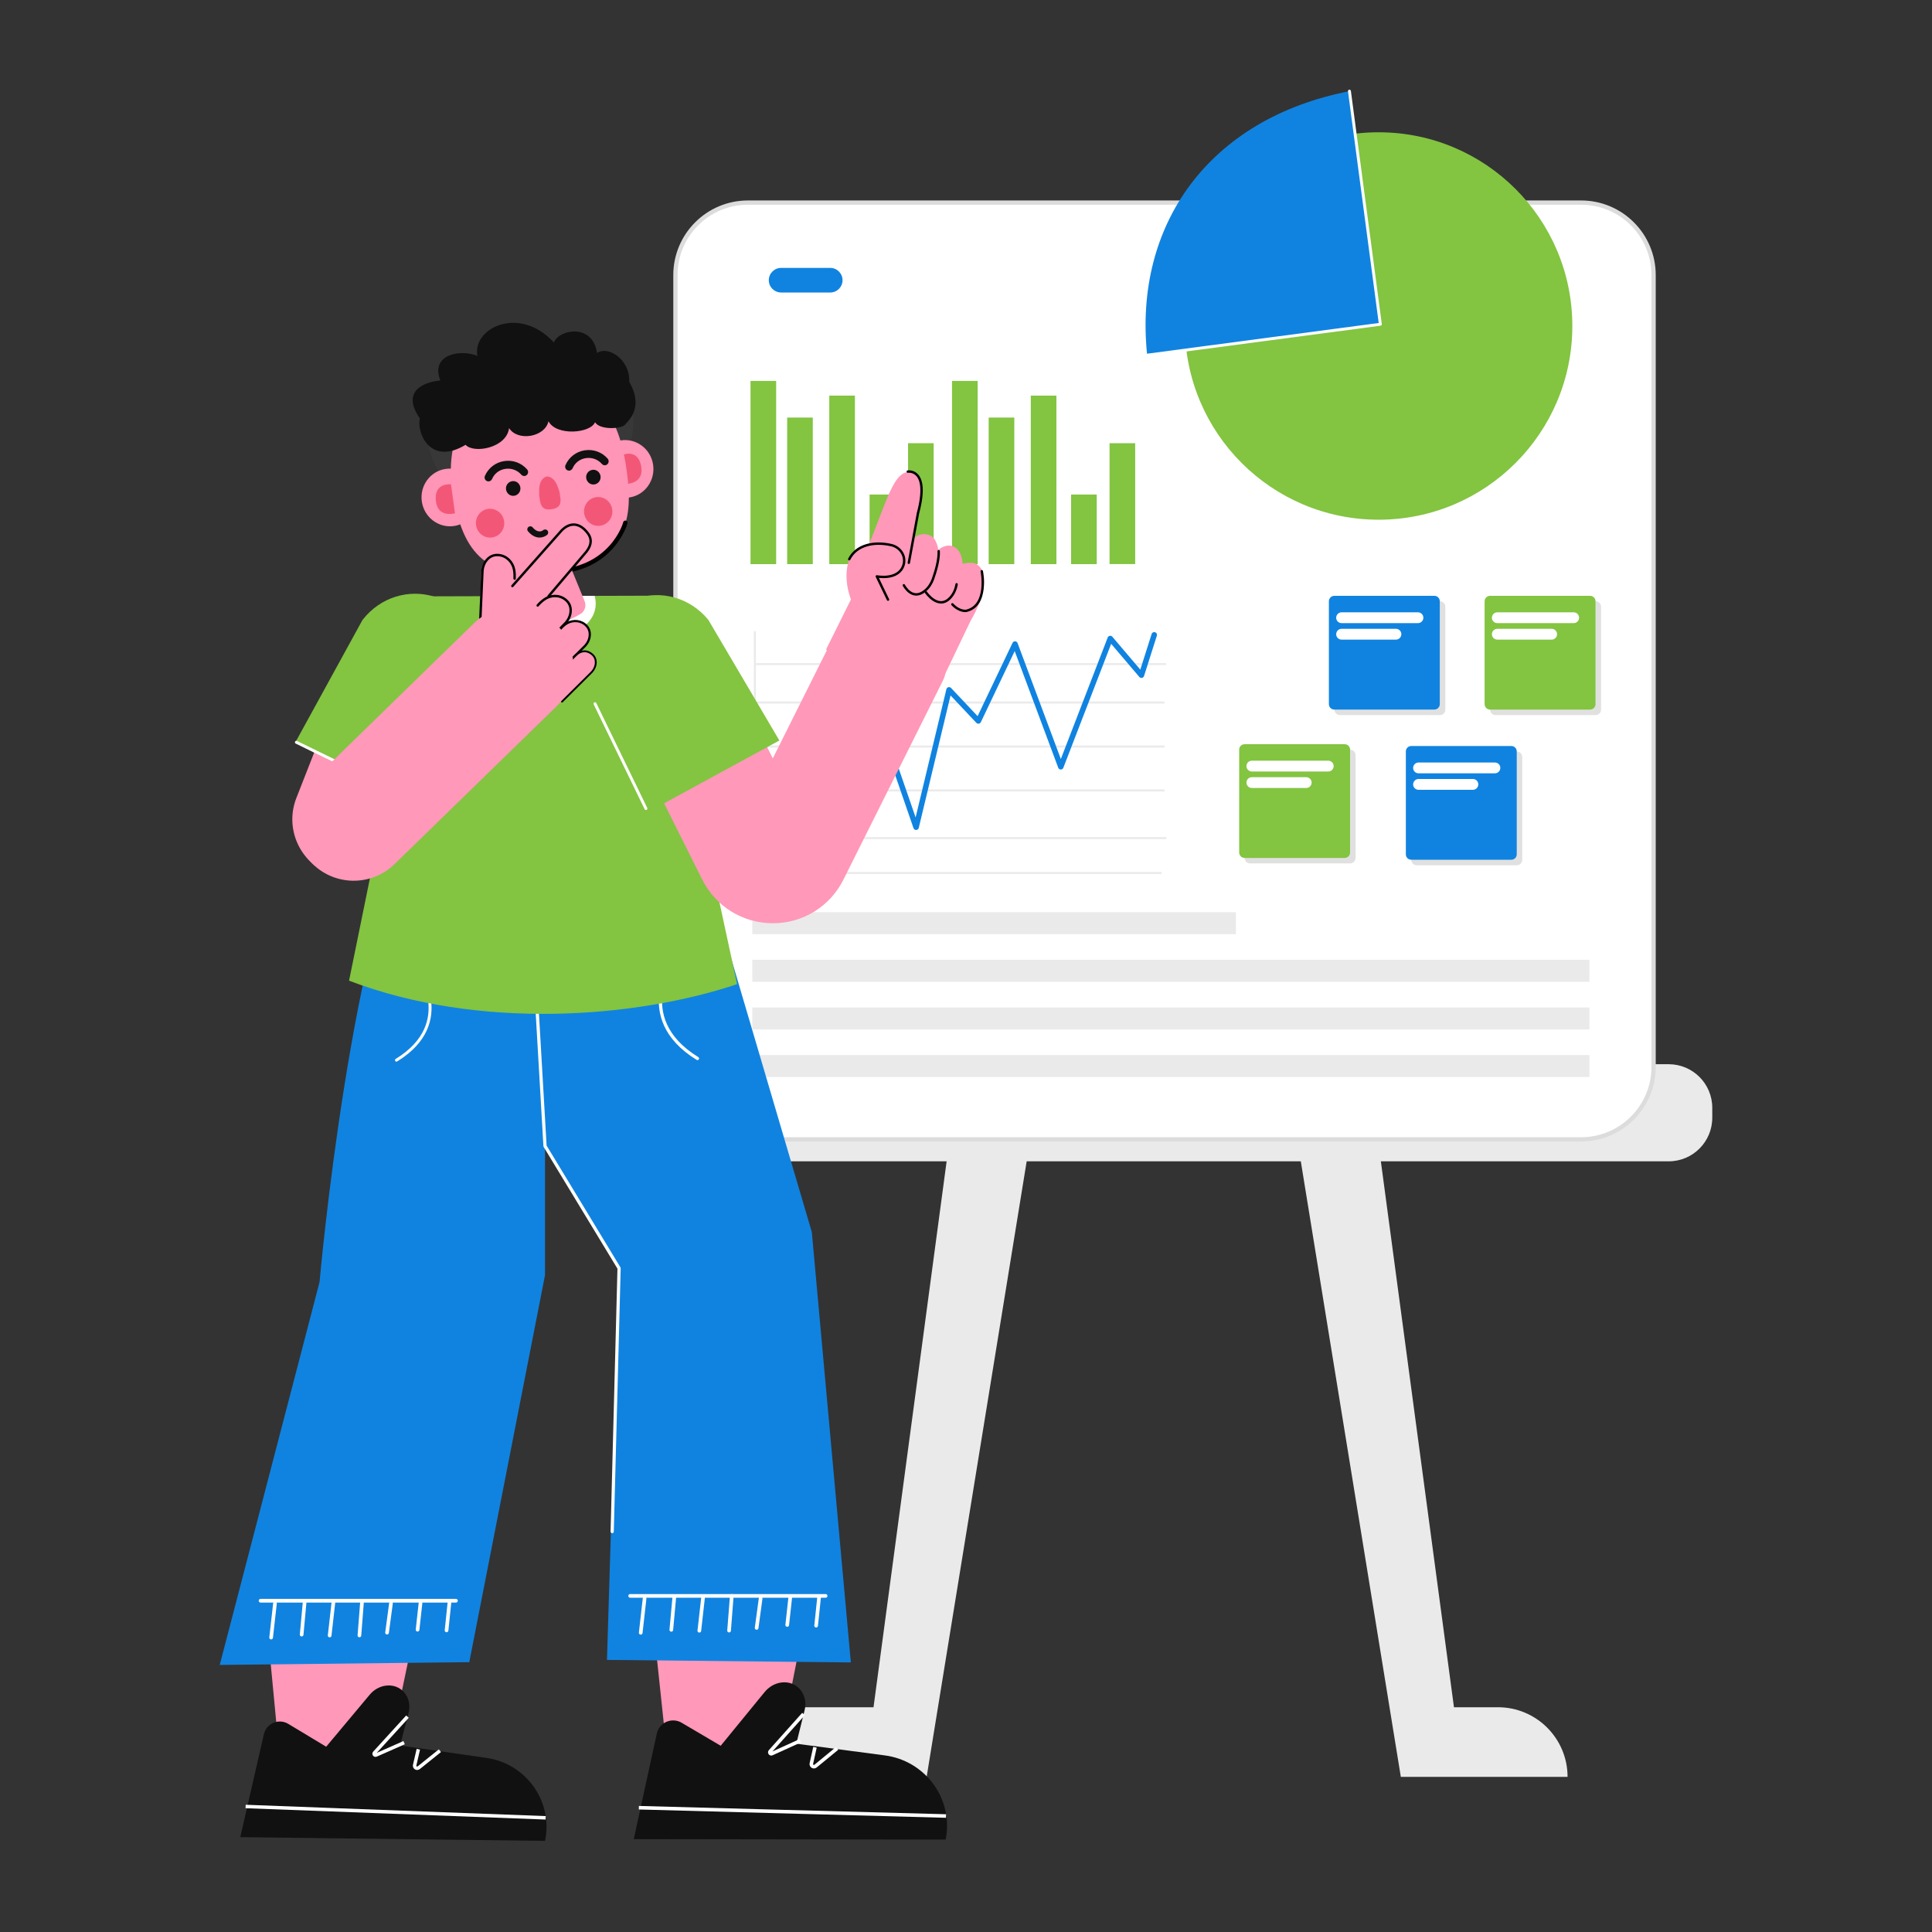 <svg xmlns="http://www.w3.org/2000/svg" enable-background="new 0 0 3000 3000" viewBox="0 0 3000 3000" id="business-growth-presentation"><rect x="0" y="0" width="3000" height="3000" fill="#333333" stroke="none"/><path fill="#eaeaea" d="M2019.2,1799.1l156,960h258.9c0-59.7-48.4-108.1-108.1-108.1h-68.3l-114-851.3L2019.2,1799.1L2019.2,1799.1
					z"></path><polygon fill="#eaeaea" points="1594.9 1799.1 1438.9 2759.1 1180.1 2759.1 1180.1 2651 1356.4 2651 1470.4 1799.7"></polygon><path fill="#eaeaea" d="M1039.7,1652.5h1551.4c37.4,0,67.7,30.3,67.7,67.7v15.4c0,37.4-30.3,67.7-67.7,67.7H1039.7
					c-37.4,0-67.7-30.3-67.7-67.7v-15.4C972,1682.9,1002.3,1652.5,1039.7,1652.5z"></path><path fill="#fff" stroke="#dcdcdc" stroke-miterlimit="10" stroke-width="6.63" d="M2455.1,1769.2H1161.4c-62.2,0-112.6-50.4-112.6-112.6V427.2c0-62.2,50.4-112.6,112.6-112.6h1293.7
					c62.2,0,112.6,50.4,112.6,112.6v1229.4C2567.8,1718.7,2517.3,1769.2,2455.1,1769.2z"></path><path fill="#e0e0e0" d="M2199.9,1167h155.4c4.7,0,8.4,3.8,8.4,8.4v159.8c0,4.7-3.8,8.4-8.4,8.4h-155.4c-4.7,0-8.4-3.8-8.4-8.4
							v-159.8C2191.5,1170.7,2195.3,1167,2199.9,1167z"></path><path fill="#1083E0" d="M2191.4,1158.4h155.4c4.7,0,8.4,3.8,8.4,8.4v159.8c0,4.7-3.8,8.4-8.4,8.4h-155.4c-4.7,0-8.4-3.8-8.4-8.4
							v-159.8C2183,1162.2,2186.7,1158.4,2191.4,1158.4z"></path><path fill="#fff" d="M2202.7 1184h118.6c4.6 0 8.4 3.7 8.4 8.4l0 0c0 4.6-3.7 8.4-8.4 8.4h-118.6c-4.6 0-8.4-3.7-8.4-8.4l0 0C2194.4 1187.8 2198.1 1184 2202.7 1184zM2202.7 1209.6h84.4c4.6 0 8.4 3.7 8.4 8.4l0 0c0 4.6-3.7 8.4-8.4 8.4h-84.4c-4.6 0-8.4-3.7-8.4-8.4l0 0C2194.4 1213.4 2198.1 1209.6 2202.7 1209.6z"></path><path fill="#e0e0e0" d="M2080.5,933.7h155.4c4.7,0,8.4,3.8,8.4,8.4V1102c0,4.7-3.8,8.4-8.4,8.4h-155.4c-4.7,0-8.4-3.8-8.4-8.4
							V942.2C2072,937.5,2075.8,933.7,2080.5,933.7z"></path><path fill="#1083E0" d="M2071.9,925.2h155.4c4.7,0,8.4,3.8,8.4,8.4v159.8c0,4.7-3.8,8.4-8.4,8.4h-155.4c-4.7,0-8.4-3.8-8.4-8.4
							V933.6C2063.5,929,2067.3,925.2,2071.9,925.2z"></path><path fill="#fff" d="M2083.2 950.8h118.6c4.6 0 8.4 3.7 8.4 8.4v0c0 4.6-3.7 8.4-8.4 8.4h-118.6c-4.6 0-8.4-3.7-8.4-8.4v0C2074.9 954.5 2078.6 950.8 2083.2 950.8zM2083.2 976.4h84.4c4.6 0 8.4 3.7 8.4 8.4v0c0 4.6-3.7 8.4-8.4 8.4h-84.4c-4.6 0-8.4-3.7-8.4-8.4v0C2074.9 980.1 2078.6 976.4 2083.2 976.4z"></path><g><path fill="#e0e0e0" d="M1941.1,1164.1h155.4c4.7,0,8.4,3.8,8.4,8.4v159.8c0,4.7-3.8,8.4-8.4,8.4h-155.4c-4.7,0-8.4-3.8-8.4-8.4
							v-159.8C1932.7,1167.9,1936.4,1164.1,1941.1,1164.1z"></path><path fill="#83C441" d="M1932.6,1155.6h155.4c4.7,0,8.4,3.8,8.4,8.4v159.8c0,4.7-3.8,8.4-8.4,8.4h-155.4c-4.7,0-8.4-3.8-8.4-8.4
							V1164C1924.1,1159.4,1927.9,1155.6,1932.6,1155.6z"></path><path fill="#fff" d="M1943.9 1181.2h118.6c4.6 0 8.4 3.7 8.4 8.4l0 0c0 4.6-3.7 8.4-8.4 8.4h-118.6c-4.6 0-8.4-3.7-8.4-8.4l0 0C1935.5 1184.9 1939.2 1181.2 1943.9 1181.2zM1943.9 1206.8h84.4c4.6 0 8.4 3.7 8.4 8.4l0 0c0 4.6-3.7 8.4-8.4 8.4h-84.4c-4.6 0-8.4-3.7-8.4-8.4l0 0C1935.5 1210.5 1939.2 1206.8 1943.9 1206.8z"></path></g><g><path fill="#e0e0e0" d="M2322.3,933.7h155.4c4.7,0,8.4,3.8,8.4,8.4V1102c0,4.7-3.8,8.4-8.4,8.4h-155.4c-4.7,0-8.4-3.8-8.4-8.4
							V942.2C2313.8,937.5,2317.6,933.7,2322.3,933.7z"></path><path fill="#83C441" d="M2313.7,925.2h155.4c4.7,0,8.4,3.8,8.4,8.4v159.8c0,4.7-3.8,8.4-8.4,8.4h-155.4c-4.7,0-8.4-3.8-8.4-8.4
							V933.6C2305.3,929,2309.1,925.2,2313.7,925.2z"></path><path fill="#fff" d="M2325 950.8h118.6c4.6 0 8.4 3.7 8.4 8.4v0c0 4.6-3.7 8.4-8.4 8.4H2325c-4.6 0-8.4-3.7-8.4-8.4v0C2316.7 954.5 2320.4 950.8 2325 950.8zM2325 976.4h84.4c4.6 0 8.4 3.7 8.4 8.4v0c0 4.6-3.7 8.4-8.4 8.4H2325c-4.6 0-8.4-3.7-8.4-8.4v0C2316.7 980.1 2320.4 976.4 2325 976.4z"></path></g><g><rect width="750.9" height="34.1" x="1168.2" y="1416.4" fill="#eaeaea"></rect><rect width="1299.9" height="34.1" x="1168.2" y="1490.4" fill="#eaeaea"></rect><rect width="1299.9" height="34.1" x="1168.2" y="1564.4" fill="#eaeaea"></rect><rect width="1299.9" height="34.1" x="1168.2" y="1638.3" fill="#eaeaea"></rect></g><g><rect width="39.8" height="284.5" x="1165.4" y="591.5" fill="#83C441"></rect><rect width="39.8" height="227.6" x="1222.3" y="648.4" fill="#83C441"></rect><rect width="39.8" height="261.7" x="1287.7" y="614.3" fill="#83C441"></rect><rect width="39.8" height="108.1" x="1350.3" y="767.9" fill="#83C441"></rect><rect width="39.8" height="187.7" x="1410" y="688.2" fill="#83C441"></rect><rect width="39.8" height="284.5" x="1478.3" y="591.5" fill="#83C441"></rect><rect width="39.8" height="227.6" x="1535.2" y="648.4" fill="#83C441"></rect><rect width="39.8" height="261.7" x="1600.6" y="614.3" fill="#83C441"></rect><rect width="39.8" height="108.1" x="1663.2" y="767.9" fill="#83C441"></rect><rect width="39.8" height="187.7" x="1722.9" y="688.2" fill="#83C441"></rect></g><g><line x1="1171.6" x2="1810.8" y1="1031.2" y2="1031.2" fill="none" stroke="#eaeaea" stroke-miterlimit="10" stroke-width="2.84"></line><line x1="1171.6" x2="1808.3" y1="1090.9" y2="1090.9" fill="none" stroke="#eaeaea" stroke-miterlimit="10" stroke-width="3.14"></line><line x1="1171.6" x2="1808.3" y1="1159.2" y2="1159.2" fill="none" stroke="#eaeaea" stroke-miterlimit="10" stroke-width="3.14"></line><line x1="1171.6" x2="1808.3" y1="1227.4" y2="1227.4" fill="none" stroke="#eaeaea" stroke-miterlimit="10" stroke-width="3.14"></line><line x1="1174.5" x2="1811.1" y1="1301.4" y2="1301.4" fill="none" stroke="#eaeaea" stroke-miterlimit="10" stroke-width="3.14"></line><polyline fill="none" stroke="#eaeaea" stroke-miterlimit="10" stroke-width="3.14" points="1172.2 980.2 1172.2 1355.6 1803.7 1355.6"></polyline><polyline fill="none" stroke="#1083E0" stroke-linecap="round" stroke-linejoin="round" stroke-width="8.53" points="1172.4 1214.7 1263.2 1145.1 1323 1207.7 1368.5 1128.1 1422.5 1284.5 1473.7 1071.2 1519.2 1119.5 1576.1 1000.1 1647.2 1190.6 1724 991.5 1772.4 1048.4 1792.3 985.8"></polyline><circle cx="1261.8" cy="1146.6" r="18.5" fill="none"></circle><circle cx="1364.2" cy="1126.6" r="18.5" fill="none"></circle><circle cx="1423.9" cy="1277.4" r="18.5" fill="none"></circle><circle cx="1472.5" cy="1070.7" r="18.5" fill="none"></circle><circle cx="1515" cy="1113.7" r="18.5" fill="none"></circle><circle cx="1574.7" cy="1001.5" r="18.5" fill="none"></circle><circle cx="1645.8" cy="1180.7" r="18.5" fill="none"></circle><circle cx="1725.5" cy="993" r="18.5" fill="none"></circle><circle cx="1773.8" cy="1052.7" r="18.5" fill="none"></circle></g><circle cx="1160.8" cy="436.3" r="20.3" fill="none"></circle><path fill="#1083E0" d="M1212.9,416h76.3c10.5,0,19.1,8.5,19.1,19.1l0,0c0,10.5-8.5,19.1-19.1,19.1h-76.3
					c-10.5,0-19.1-8.5-19.1-19.1l0,0C1193.8,424.5,1202.4,416,1212.9,416z"></path><g><polygon fill="#ff98b9" points="433.8 2724.8 412.1 2496.9 650.5 2499.5 599.6 2742.6"></polygon><polygon fill="#ff98b9" points="1037 2735.3 1012.9 2507.7 1251.2 2507.7 1203 2751.4"></polygon><path fill="#111" d="M1019.9,2691.8l-35.8,164l484.3,0.7c0,0,0.4-1.6,0.8-4.3c9.8-61.2-33.6-118.3-95.1-126.4l-137.6-18.2
						l12.9-52c2.9-11.5,0.5-24-7.5-32.8c-5.1-5.5-12.3-10.1-22.7-10.5c-12.3-0.5-24.1,5.5-31.9,15.1l-68.2,83.4l-60.6-35.7
						C1043.2,2666.1,1023.7,2674.6,1019.9,2691.8L1019.9,2691.8z"></path><line x1="992" x2="1469" y1="2807" y2="2819.9" fill="none" stroke="#fff" stroke-miterlimit="10" stroke-width="5.5"></line><path fill="none" stroke="#fff" stroke-miterlimit="10" stroke-width="5.5" d="M1247.7 2661.5l-51.8 58c-1.6 1.8.4 4.6 2.6 3.6l44.2-20.1M1265.5 2713.1l-5.6 25.3c-.8 3.8 3.6 6.4 6.5 4l33.4-27.4"></path><path fill="#1083E0" d="M1066.7,1255.3l193.9,657.9l60.6,668.2l-378.7-3.9l18.7-608.2l-114.9-189.8V1980l-117.6,601l-387.5,4.3
					l155-594.6c0,0,49.6-562.4,158.2-740.8L1066.7,1255.3L1066.7,1255.3z"></path><path fill="none" stroke="#fff" stroke-linecap="round" stroke-linejoin="round" stroke-width="4.99" d="M1048.2,1485.6c0,0-69.6,93.7,34.8,158"></path><path fill="none" stroke="#fff" stroke-linecap="round" stroke-linejoin="round" stroke-width="4.53" d="M647.2,1502.9c0,0,63.2,85-31.6,143.3"></path><polyline fill="none" stroke="#fff" stroke-linecap="round" stroke-linejoin="round" stroke-width="4.99" points="833.9 1565.9 846.3 1779.6 961.3 1969.3 950.6 2378.2"></polyline><path fill="#111" d="M409.8,2692.8l-36.7,159.9l473.2,5.8c0,0,0.4-1.5,0.8-4.2c10.2-59.7-31.6-116-91.6-124.6l-134.3-19.3
						l13.2-50.6c2.9-11.2,0.7-23.5-7-32.1c-4.9-5.4-12-10-22.1-10.5c-12.1-0.6-23.6,5.1-31.3,14.4l-67.5,80.7l-58.9-35.5
						C432.8,2667.9,413.7,2676,409.8,2692.8L409.8,2692.8z"></path><line x1="381.4" x2="847.3" y1="2805.1" y2="2822.7" fill="none" stroke="#fff" stroke-miterlimit="10" stroke-width="5.37"></line><path fill="none" stroke="#fff" stroke-miterlimit="10" stroke-width="5.37" d="M632.7 2665.6l-51.2 56.1c-1.6 1.8.3 4.5 2.5 3.5l43.5-19.2M649.6 2716.2l-5.7 24.7c-.8 3.7 3.4 6.3 6.3 4l32.9-26.4"></path><line x1="708" x2="404.6" y1="2485.6" y2="2485.6" fill="none" stroke="#fff" stroke-linecap="round" stroke-linejoin="round" stroke-width="5.69"></line><line x1="698.1" x2="693.4" y1="2486.4" y2="2531.7" fill="none" stroke="#fff" stroke-linecap="round" stroke-linejoin="round" stroke-width="5.69"></line><line x1="653.2" x2="648.4" y1="2487" y2="2530.6" fill="none" stroke="#fff" stroke-linecap="round" stroke-linejoin="round" stroke-width="5.69"></line><line x1="607.1" x2="601" y1="2489.6" y2="2535.2" fill="none" stroke="#fff" stroke-linecap="round" stroke-linejoin="round" stroke-width="5.69"></line><line x1="562.3" x2="558.1" y1="2485.5" y2="2539.5" fill="none" stroke="#fff" stroke-linecap="round" stroke-linejoin="round" stroke-width="5.69"></line><line x1="517.9" x2="511.9" y1="2486.5" y2="2539.6" fill="none" stroke="#fff" stroke-linecap="round" stroke-linejoin="round" stroke-width="5.69"></line><line x1="473.1" x2="468.4" y1="2487" y2="2538.2" fill="none" stroke="#fff" stroke-linecap="round" stroke-linejoin="round" stroke-width="5.69"></line><line x1="427" x2="421" y1="2489.6" y2="2542.8" fill="none" stroke="#fff" stroke-linecap="round" stroke-linejoin="round" stroke-width="5.69"></line><line x1="1282" x2="978.5" y1="2478.1" y2="2478.1" fill="none" stroke="#fff" stroke-linecap="round" stroke-linejoin="round" stroke-width="5.69"></line><line x1="1272" x2="1267.3" y1="2479" y2="2524.3" fill="none" stroke="#fff" stroke-linecap="round" stroke-linejoin="round" stroke-width="5.69"></line><line x1="1227.2" x2="1222.4" y1="2479.6" y2="2523.2" fill="none" stroke="#fff" stroke-linecap="round" stroke-linejoin="round" stroke-width="5.69"></line><line x1="1181.1" x2="1174.9" y1="2482.1" y2="2527.8" fill="none" stroke="#fff" stroke-linecap="round" stroke-linejoin="round" stroke-width="5.69"></line><line x1="1136.3" x2="1132.1" y1="2478.1" y2="2532" fill="none" stroke="#fff" stroke-linecap="round" stroke-linejoin="round" stroke-width="5.69"></line><line x1="1091.9" x2="1085.9" y1="2479" y2="2532.2" fill="none" stroke="#fff" stroke-linecap="round" stroke-linejoin="round" stroke-width="5.69"></line><line x1="1047.1" x2="1042.4" y1="2479.6" y2="2530.8" fill="none" stroke="#fff" stroke-linecap="round" stroke-linejoin="round" stroke-width="5.69"></line><line x1="1000.9" x2="994.9" y1="2482.2" y2="2535.4" fill="none" stroke="#fff" stroke-linecap="round" stroke-linejoin="round" stroke-width="5.69"></line><path fill="#83C441" d="M542,1522.8c201.7,77,444.9,58.3,602.6,5.4l-130.2-603.2L663.6,926L542,1522.8L542,1522.8z"></path><path fill="#fff" d="M762.8,925.5c-6.8,33,14.8,66.2,77.5,65.6c69.1-1,91.5-35.9,83-65.9L762.8,925.5L762.8,925.5z"></path><path fill="#383838" d="M689.8 743.7c-14.7-13.4-29-53.6-27.4-84.7l38.4 24.7 5.3 57.3L689.8 743.7 689.8 743.7zM975.2 694.4c8.8-13.9 11.3-49 3.2-73.5l-25.2 28.1 8.3 46.8L975.2 694.4 975.2 694.4z"></path><path fill="#ff95b7" d="M927.3,735.1c3.9,24.5,26.4,41.2,50.4,37.3c24-3.8,40.2-26.8,36.4-51.2s-26.4-41.2-50.4-37.3
					C939.7,687.8,923.4,710.7,927.3,735.1z"></path><path fill="#f35777" d="M965.5,706.7c0,0,25.3-11.5,30.2,17.8c4.7,27.9-24.8,27-24.8,27L965.5,706.7L965.5,706.7z"></path><path fill="#ff95b7" d="M813.3,591.3c108.2-17.3,146.6,55.7,158,127.6C983,792.9,985.2,868,860.2,888
					c-121,19.3-145.9-52.2-157.7-126.2C691.1,689.9,717.9,606.5,813.3,591.3L813.3,591.3z"></path><path fill="none" stroke="#000" stroke-linecap="round" stroke-linejoin="round" stroke-width="6.73" d="M971,811.7c-0.6,3.2-22.3,74-112.6,76.2"></path><path fill="#ff95b7" d="M741.9,765.5c3.9,24.5-12.4,47.4-36.4,51.2c-24,3.8-46.5-12.9-50.4-37.3c-3.9-24.5,12.4-47.4,36.4-51.2
					S738,741,741.9,765.5z"></path><path fill="#111" d="M932.5 739.2c.9 6.2-3.2 12-9.4 13s-11.8-3.4-12.8-9.6 3.2-12 9.4-13S931.5 733 932.5 739.2zM808 756.8c.9 6.2-3.2 12-9.4 13s-11.8-3.4-12.8-9.6 3.2-12 9.4-13S807 750.5 808 756.8zM758.8 747.5c2.2-.1 4.2-1.5 5.2-3.6 3.7-8.6 11.2-14.4 20.5-15.8 9.5-1.5 18.8 1.9 25 9 2.2 2.5 6 2.8 8.5.5s2.7-6.1.5-8.7c-8.9-10.2-22.3-15.1-35.9-12.9-13.2 2.1-24.3 10.7-29.6 22.9-1.3 3.1 0 6.7 3.1 8.1C756.9 747.4 757.9 747.5 758.8 747.5L758.8 747.5zM883.9 730.8c2.2-.1 4.2-1.5 5.2-3.6 3.7-8.6 11.2-14.4 20.5-15.8 9.5-1.5 18.8 1.9 25 9 2.2 2.5 6 2.8 8.5.5s2.7-6.1.5-8.7c-8.9-10.2-22.3-15.1-35.9-12.9-13.2 2.1-24.3 10.7-29.6 22.9-1.3 3.1 0 6.7 3.1 8.1C882 730.7 882.9 730.9 883.9 730.8L883.9 730.8z"></path><ellipse cx="928.9" cy="794.2" fill="#f35777" rx="22" ry="22.4" transform="rotate(-7.297 928.696 794.28)"></ellipse><ellipse cx="761" cy="812.4" fill="#f35777" rx="22" ry="22.4" transform="rotate(-7.297 760.865 812.467)"></ellipse><path fill="#ff95b7" d="M878.6,862.3l29.2,71.2c3,7.4,0.2,15.8-6.5,19.9c-35.9,21.7-72.9,23-111,4.6c-7.3-3.5-10.9-12.2-8.2-19.9
					l25.4-72.4L878.6,862.3z"></path><path fill="#f35777" d="M868.8 763.8c-.8-2.6-1.6-5-2.5-7.2-2.7-8-6.8-13.3-11.7-15.5-1.8-.8-3.6-1.3-5.6-1.2-.1 0-.2.1-.3.1-.1 0-.2 0-.4 0-1.9.6-3.5 1.6-4.9 3-3.9 3.6-6.2 9.9-6.2 18.4-.1 2.4 0 4.9 0 7.7.3 1.9.5 3.7.8 5.4 1.2 11 5.2 18.5 18.1 16.2.2 0 .5-.1.7-.1s.5-.1.7-.1c12.9-2 14.4-10.3 12-21.2C869.4 767.5 869.1 765.7 868.8 763.8L868.8 763.8zM706.5 797c0 0-27.3 8.2-29.8-20.1-2.5-28.2 23.6-24.8 23.6-24.8L706.5 797z"></path><path fill="#111" d="M652,649.8c-27.8-39.7,1.3-56,31.8-59c-15.9-39.6,29.5-49.4,57.5-38.2C733,510,805.9,473,860.1,531.8
					c7-19.8,59.9-31.2,67,16.4c15.8-11.8,51.3,8.7,50,44.7c14,24.4,13.6,46.4-5.4,65.1c-3.9,8.6-40.9,10.2-47.7-2.5
					c-6.8,17.4-60.3,21.9-72.3-1.4c-5.5,24.6-47.6,31.9-61.2,10.7c-4.1,31.2-55.2,39.9-67.5,25.9C667,724.3,646.6,670.5,652,649.8
					L652,649.8z"></path><path fill="#ff98b9" d="M460.2,1239.1l85.1-217c18.3-46.7,71.1-69.8,117.8-51.5l0,0c46.7,18.3,69.8,71.1,51.5,117.8l-85.1,217
					c-18.3,46.7-71.1,69.8-117.8,51.5l0,0C464.9,1338.6,441.9,1285.8,460.2,1239.1z"></path><g><path fill="#ff98b9" d="M1200.1,1433.6c-46.7,0-88.8-26-109.7-67.8l-154-308.1c-22.5-45-4.3-99.7,40.7-122.2
						c45-22.5,99.7-4.3,122.2,40.7l100.7,201.4l100.7-201.4c22.5-45,24.2,31.3,69.3,53.8c45,22.5,116.2-17.3,93.7,27.7l-154,308.1
						C1288.8,1407.7,1246.8,1433.6,1200.1,1433.6L1200.1,1433.6z"></path><path fill="#ff98b9" d="M1515.9,875.8c-6.9-4.1-21.2-0.3-21.2-0.3s-0.2-20.1-13.5-26.5c-12.6-6.1-24.2,4.9-24.2,4.9
							s-2-18.7-13.5-22.8c-15.8-5.7-25.1,5.1-25.1,5.1c11-58.3,19.1-96-1.9-102.4c-28.6-8.8-41.3,51-67.7,112.4
							c0,0-20.9-0.5-29.1,19.7c-12.7,31.2,1.7,64.8,1.7,64.8l-38.8,78l164.7,80.2l59.7-124.6
							C1529.9,925.1,1536.6,888.1,1515.9,875.8L1515.9,875.8z"></path><path fill="none" stroke="#000" stroke-linecap="round" stroke-linejoin="round" stroke-width="3.72" d="M1409.6 732.3c0 0 34.5-5.7 15.9 64.3l-14.3 77.3M1403.5 908.8c0 0 13 25.6 33.3 8.1 5.6-4.8 9.6-11.1 12-18 3.7-10.5 9.6-29.6 8.8-43M1437.9 919.9c0 0 19.2 28.3 37.7 8.2 5.3-5.8 8.5-13.1 9.8-20.8M1524.5 887c0 0 10.7 53.5-24.1 61.5 0 0-10.3 1.9-21.6-10.1M1378.9 931.1l-17.4-36.1c0 0 33.2 6.7 41.3-17 4.7-13.7-4.4-28.2-18.6-31.5-27.2-6.3-54.5-.2-65.5 21.8"></path></g><path fill="#83C441" d="M562.8,962.8l-104.5,190.5l207.4,105l86.1-224.1C740.9,914.8,619.1,890.1,562.8,962.8L562.8,962.8z"></path><line x1="460.2" x2="674.3" y1="1152.6" y2="1257.1" fill="none" stroke="#fff" stroke-linecap="round" stroke-linejoin="round" stroke-width="4.53"></line><path fill="#83C441" d="M1099.9,962.5l110.3,187.3L1006,1261.1l-92.8-221.4C920.4,919.9,1041.4,891.5,1099.9,962.5L1099.9,962.5z"></path><line x1="923.9" x2="1003" y1="1092.7" y2="1255.5" fill="none" stroke="#fff" stroke-linecap="round" stroke-linejoin="round" stroke-width="4.53"></line><g><path fill="#ff98b9" d="M910.3,857.2l-129.5,150.1L741.6,975l129.5-150.1c8.9-10.8,24.9-12.3,35.7-3.4l0,0
						C917.7,830.4,919.2,846.4,910.3,857.2L910.3,857.2z"></path><path fill="#ff98b9" d="M777.7,992.2l66.9-61.2c10.3-9.5,26.4-8.7,35.9,1.6l0,0c9.5,10.3,8.7,26.4-1.6,35.9l-66.9,61.2
						L777.7,992.2L777.7,992.2L777.7,992.2z"></path><path fill="#ff98b9" d="M808.6,1032.6l69.1-63.3c9.1-8.3,23.2-7.7,31.5,1.4l0,0c8.3,9.1,7.7,23.2-1.4,31.5l-69.1,63.3
						L808.6,1032.6L808.6,1032.6L808.6,1032.6z"></path><path fill="#ff98b9" d="M837.9 1065.1l53.5-49c8.2-7.5 20.9-6.9 28.5 1.3l0 0c7.5 8.2 6.9 20.9-1.3 28.5l-53.5 49L837.9 1065.1 837.9 1065.1zM744.2 971.7l3.3-85.5c.5-14 12.4-24.9 26.4-24.4l0 0c14 .5 24.9 12.4 24.4 26.4l-3.3 85.5L744.2 971.7 744.2 971.7 744.2 971.7z"></path><path fill="none" stroke="#000" stroke-linecap="round" stroke-linejoin="round" stroke-width="3.72" d="M795.6 910l75.5-85.2c0 0 16.5-20.6 35.7-3.4 10.2 9.6 15.5 20.3 3.4 35.7l-58.4 68.7M799.1 898.4c.2-4.3 0-8.9-.7-13.2-2-12-11.2-21.7-23.2-23.2-6.3-.8-13.3.6-19.1 7.2-4.4 5.1-6.7 11.7-7 18.4l-3.7 84.2"></path><path fill="none" stroke="#000" stroke-linecap="round" stroke-linejoin="round" stroke-width="3.71" d="M834.9,940.2c2.8-3.3,6.1-6.4,9.7-9c9.7-7.2,23.1-7.9,32.8-0.6c5,3.8,9.2,9.6,8.7,18.5
						c-0.3,6.7-3.3,13-7.7,18l-60.2,61.8"></path><path fill="none" stroke="#000" stroke-linecap="round" stroke-linejoin="round" stroke-width="3.42" d="M868.9,978c2.6-3,5.4-5.9,8.6-8.3c8.9-6.7,21.3-7.3,30.2-0.6c4.6,3.5,8.5,8.8,8.1,17
						c-0.3,6.2-3,12-7.1,16.6l-55.8,55.4"></path><path fill="none" stroke="#000" stroke-linecap="round" stroke-linejoin="round" stroke-width="2.85" d="M888.7,1022.6c2.2-2.5,4.5-4.9,7.2-6.9c7.4-5.5,15.1-6.1,22.5-0.5c3.9,2.9,7,7.4,6.7,14.2
						c-0.2,5.2-2.5,10-5.9,13.9l-46.5,46.2"></path></g><path fill="#ff98b9" d="M485.8,1211.6L735.7,968c36-35,93.5-34.3,128.6,1.7l0,0c35,36,34.3,93.5-1.7,128.6l-249.9,243.5
					c-36,35-93.5,34.3-128.6-1.7l0,0C449.1,1304.2,449.8,1246.6,485.8,1211.6z"></path><path fill="#111" d="M819.6,824.7c-1.4-2-1-4.7,0.8-6.3c2-1.7,5-1.5,6.7,0.5c8.8,10.3,15.6,5,16.3,4.4c2-1.7,5-1.5,6.7,0.5
					c1.7,2,1.5,5-0.5,6.7c-5,4.3-17.7,8.7-29.7-5.5C819.8,824.9,819.7,824.8,819.6,824.7L819.6,824.7z"></path></g><g><circle cx="2140.7" cy="506.2" r="300.8" fill="#83C441"></circle><path fill="#1083E0" d="M1781.3,551.5l362-47.9l-47.9-362C1877.1,184.1,1760,349.1,1781.3,551.5L1781.3,551.5z"></path><polyline fill="none" stroke="#fff" stroke-linecap="round" stroke-linejoin="round" stroke-width="4.53" points="1781.3 551.5 2143.4 503.5 2095.4 141.5"></polyline></g></svg>
